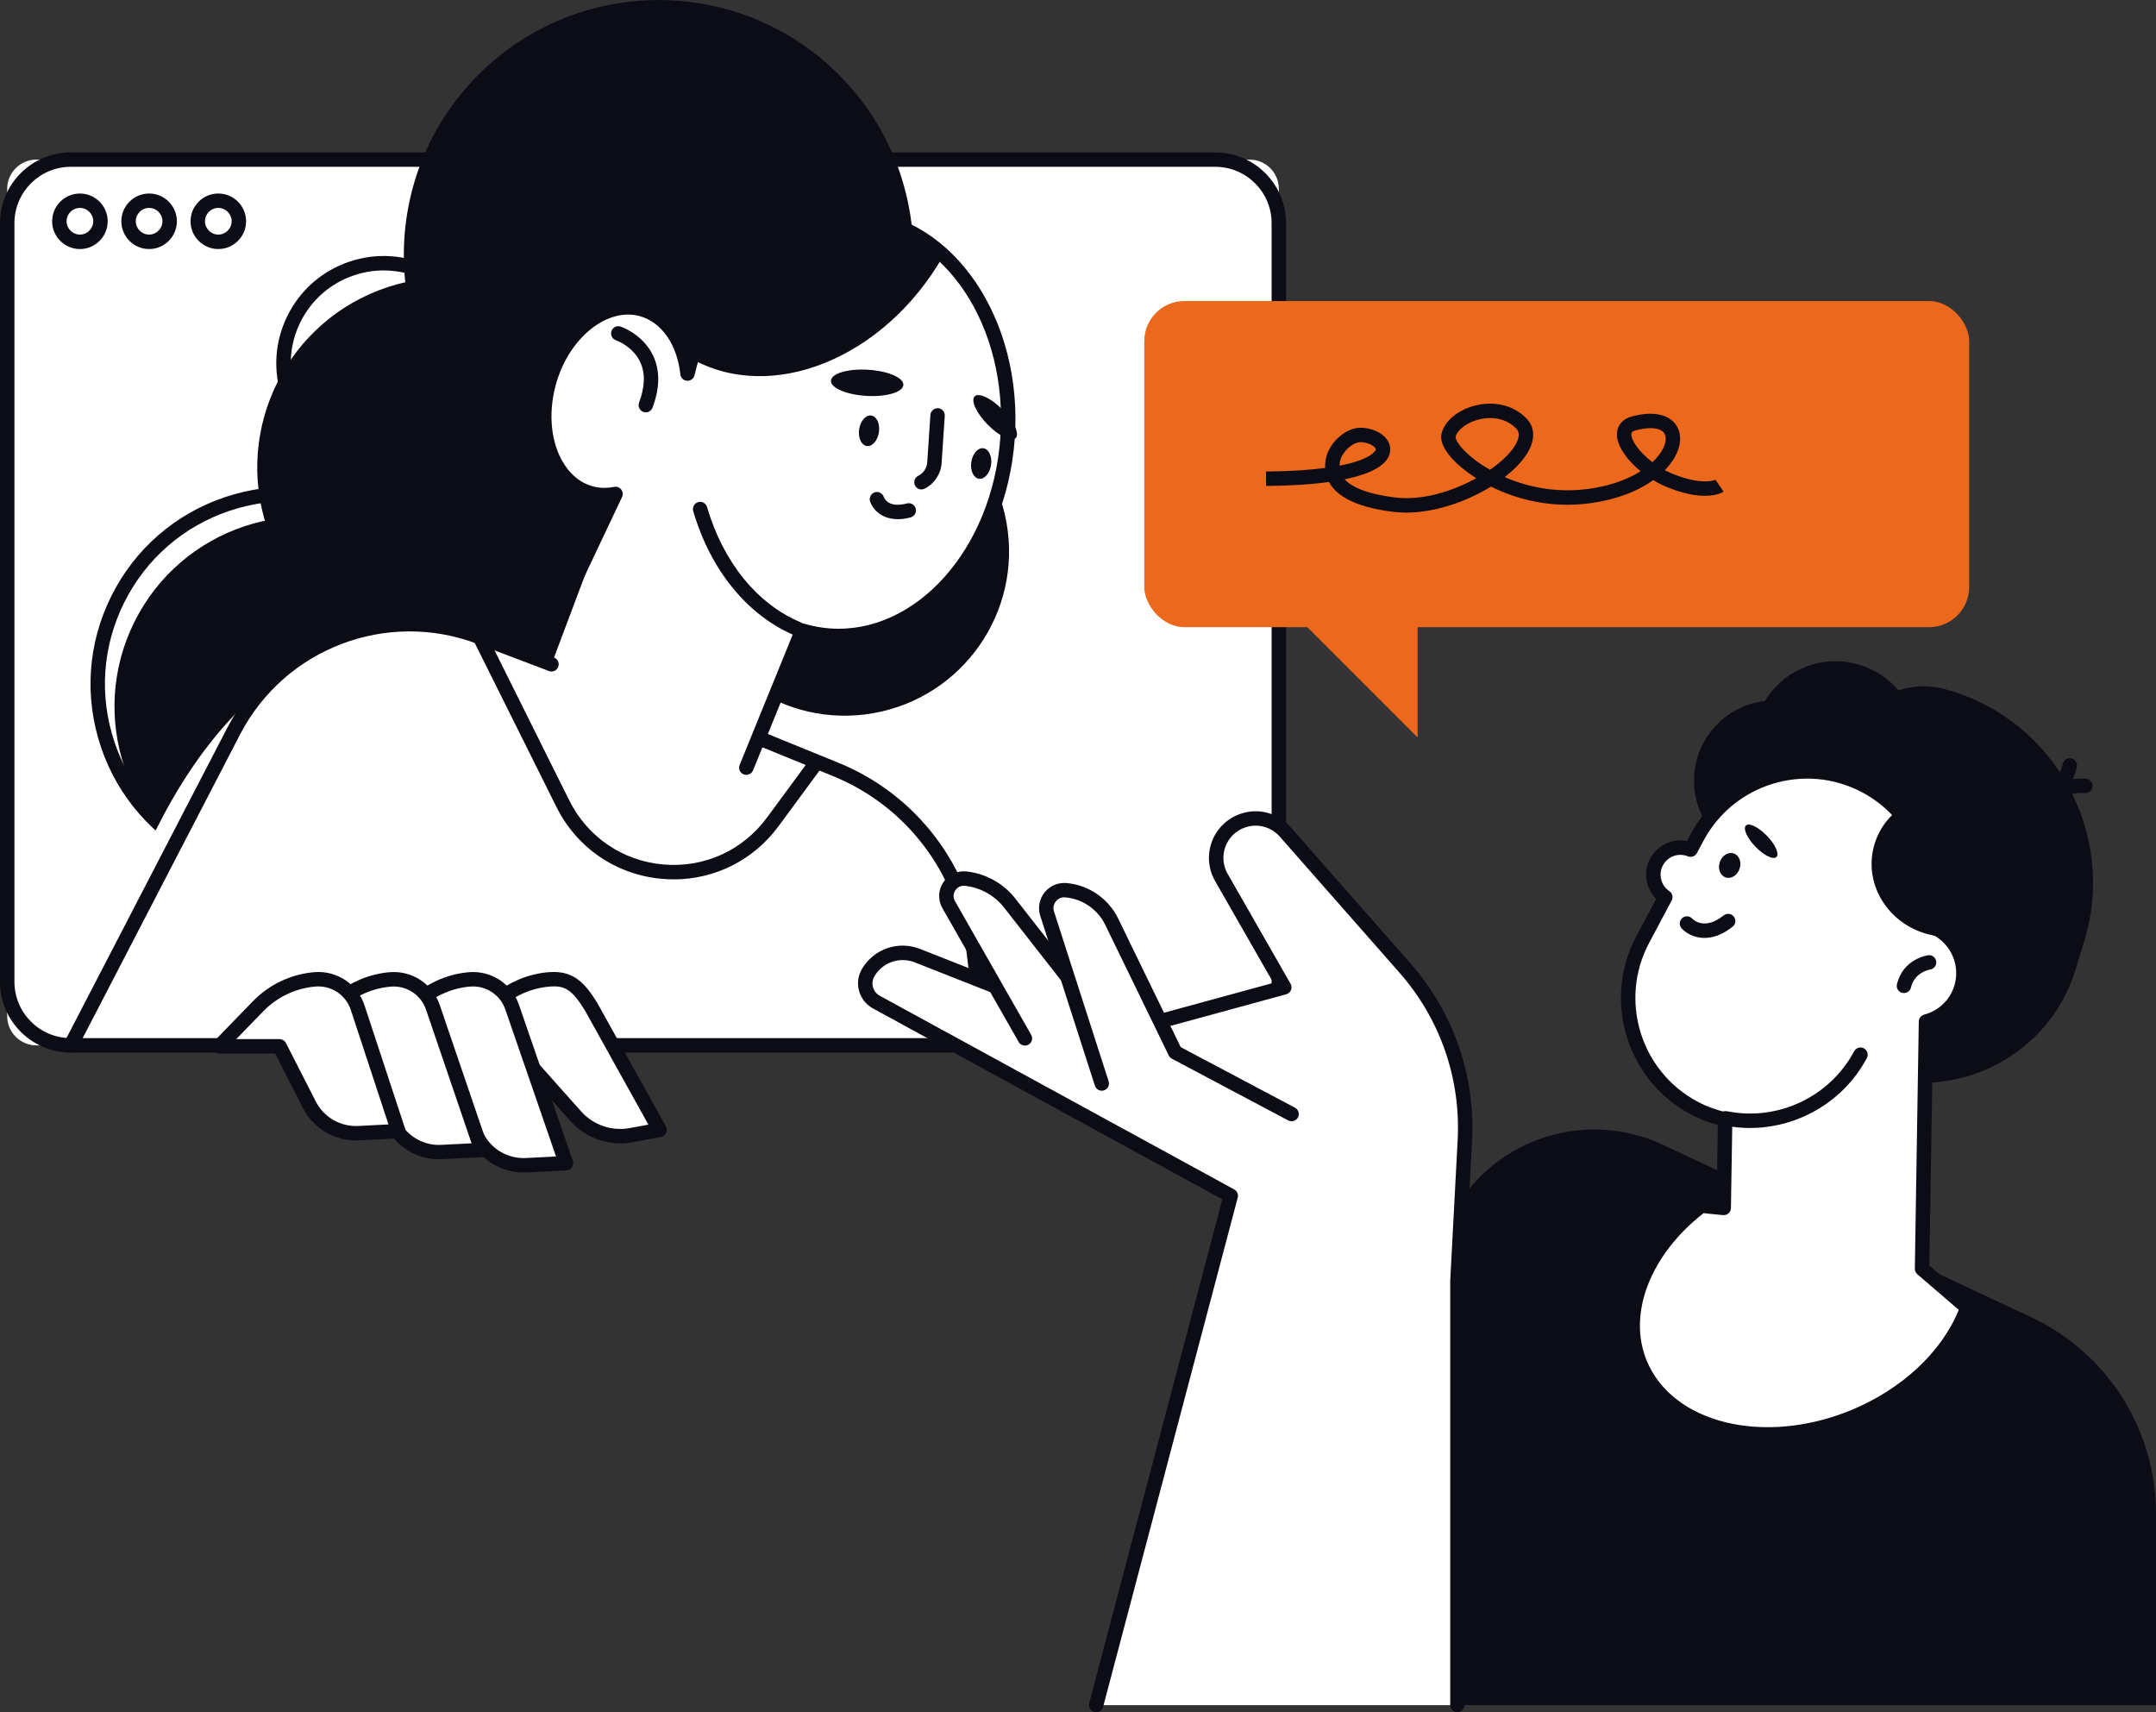 <?xml version="1.0" encoding="UTF-8"?>
<svg id="Calque_1" data-name="Calque 1" xmlns="http://www.w3.org/2000/svg" viewBox="0 0 649.93 516.12">
  <rect x="0" y="0" width="649.93" height="516.12" fill="#333333" stroke="none"/>
  <defs>
    <style>
      .cls-1 {
        fill: #ec681c;
      }

      .cls-2 {
        fill: #fff;
      }

      .cls-3 {
        fill: #0c0c17;
      }
    </style>
  </defs>
  <g>
    <g>
      <path class="cls-2" d="m10.99,48.11h365.7c4.87,0,8.82,3.95,8.82,8.82v249.36c0,4.87-3.95,8.82-8.82,8.82H10.99c-4.87,0-8.82-3.95-8.82-8.82V56.92c0-4.87,3.95-8.82,8.82-8.82Z"/>
      <path class="cls-3" d="m366.34,317.28H21.34c-11.77,0-21.34-9.57-21.34-21.34V67.27c0-11.77,9.57-21.34,21.34-21.34h345c11.77,0,21.34,9.57,21.34,21.34v228.66c0,11.77-9.57,21.34-21.34,21.34ZM21.34,50.28c-9.37,0-16.99,7.62-16.99,16.99v228.66c0,9.37,7.62,16.99,16.99,16.99h345c9.37,0,16.99-7.62,16.99-16.99V67.27c0-9.37-7.62-16.99-16.99-16.99H21.34Z"/>
    </g>
    <path class="cls-3" d="m24.09,75.07c-4.62,0-8.37-3.76-8.37-8.37s3.76-8.37,8.37-8.37,8.37,3.76,8.37,8.37-3.76,8.37-8.37,8.37Zm0-12.4c-2.22,0-4.02,1.81-4.02,4.02s1.81,4.02,4.02,4.02,4.02-1.81,4.02-4.02-1.81-4.02-4.02-4.02Z"/>
    <path class="cls-3" d="m44.95,75.07c-4.62,0-8.37-3.76-8.37-8.37s3.76-8.37,8.37-8.37,8.37,3.76,8.37,8.37-3.76,8.37-8.37,8.37Zm0-12.4c-2.22,0-4.02,1.81-4.02,4.02s1.81,4.02,4.02,4.02,4.02-1.81,4.02-4.02-1.81-4.02-4.02-4.02Z"/>
    <path class="cls-3" d="m65.81,75.07c-4.62,0-8.37-3.76-8.37-8.37s3.76-8.37,8.37-8.37,8.37,3.76,8.37,8.37-3.76,8.37-8.37,8.37Zm0-12.4c-2.22,0-4.02,1.81-4.02,4.02s1.81,4.02,4.02,4.02,4.02-1.81,4.02-4.02-1.81-4.02-4.02-4.02Z"/>
  </g>
  <g>
    <g>
      <path class="cls-2" d="m154.83,315.4h-18.18l11.73-12.08c4.53-4.67,10.59-7.54,17.07-8.1h0c5.77-.49,8.73,1.57,12.93,8.54l20.47,36.83-8.64,1.59c-6.16,1.13-12.46-1.03-16.62-5.71l-18.75-21.06Z"/>
      <path class="cls-3" d="m187.01,344.64c-5.68,0-11.23-2.42-15.06-6.73l-18.1-20.34h-17.21c-.87,0-1.66-.52-2-1.33-.34-.8-.17-1.73.44-2.36l11.73-12.08c4.9-5.04,11.45-8.15,18.45-8.75,7.36-.63,10.94,2.88,14.97,9.58l20.51,36.9c.34.61.37,1.35.07,1.98s-.88,1.08-1.57,1.21l-8.64,1.59c-1.19.22-2.39.33-3.58.33Zm-45.23-31.41h13.04c.62,0,1.21.27,1.62.73l18.75,21.06c3.63,4.08,9.23,6.01,14.61,5.02l5.66-1.04-19-34.18c-4.06-6.73-6.36-7.81-10.84-7.43-5.96.51-11.53,3.16-15.7,7.45l-8.15,8.39Z"/>
    </g>
    <g>
      <path class="cls-2" d="m130.91,315.4h-18.18l11.73-12.08c4.53-4.67,10.59-7.54,17.07-8.1h0c5.77-.49,11.12,3.04,12.93,8.54l16.17,46.87-11.97.61c-6.2.32-12-3.03-14.82-8.56l-12.92-27.28Z"/>
      <path class="cls-3" d="m157.84,353.43c-6.69,0-12.88-3.76-15.95-9.76l-12.36-26.1h-16.81c-.87,0-1.66-.52-2-1.33-.34-.8-.17-1.73.44-2.36l11.73-12.08c4.89-5.04,11.44-8.15,18.44-8.75,6.81-.57,13.04,3.54,15.18,10.02l16.16,46.84c.22.65.13,1.36-.25,1.93-.38.57-1.01.92-1.69.96l-11.97.61c-.31.01-.61.02-.92.02Zm-39.98-40.21h13.04c.84,0,1.6.48,1.96,1.24l12.92,27.28c2.4,4.7,7.4,7.6,12.75,7.32l9.09-.46-15.23-44.14c-1.51-4.59-5.91-7.48-10.69-7.08-5.96.51-11.53,3.16-15.69,7.45l-8.15,8.39Z"/>
    </g>
    <g>
      <path class="cls-2" d="m106.99,315.4h-18.18l11.73-12.08c4.53-4.67,10.59-7.54,17.07-8.1h0c5.77-.49,11.12,3.04,12.93,8.54l14.62,42.88-11.97.61c-6.2.32-12-3.03-14.82-8.56l-11.36-23.29Z"/>
      <path class="cls-3" d="m132.37,349.45c-6.69,0-12.88-3.76-15.95-9.77l-10.79-22.11h-16.82c-.87,0-1.66-.52-2-1.33-.34-.8-.17-1.73.44-2.36l11.73-12.08c4.9-5.04,11.45-8.15,18.45-8.75,6.81-.57,13.04,3.54,15.18,10.02l14.61,42.86c.22.65.13,1.36-.26,1.92-.38.56-1.01.92-1.69.95l-11.97.61c-.31.01-.61.02-.92.02Zm-38.42-36.22h13.04c.83,0,1.59.47,1.95,1.22l11.36,23.3c2.41,4.72,7.41,7.65,12.76,7.34l9.1-.46-13.69-40.16c-1.51-4.58-5.89-7.48-10.68-7.07-5.96.51-11.53,3.16-15.7,7.45l-8.15,8.39Z"/>
    </g>
    <g>
      <path class="cls-2" d="m84.26,315.4h-18.18l11.73-12.08c4.53-4.67,10.59-7.54,17.07-8.1h0c5.77-.49,11.12,3.04,12.93,8.54l12.25,37.21-11.97.61c-6.2.32-12-3.03-14.82-8.56l-9-17.62Z"/>
      <path class="cls-3" d="m107.28,343.77c-6.69,0-12.88-3.76-15.95-9.77l-8.39-16.44h-16.85c-.87,0-1.66-.52-2-1.33-.34-.8-.17-1.73.44-2.36l11.73-12.08c4.89-5.04,11.45-8.15,18.45-8.75,6.79-.58,13.04,3.54,15.18,10.02l12.25,37.21c.21.64.11,1.35-.27,1.91-.38.56-1,.91-1.68.94l-11.97.61c-.31.01-.61.02-.92.02Zm-36.06-30.55h13.04c.82,0,1.56.46,1.94,1.18l9,17.62c2.43,4.76,7.44,7.64,12.78,7.38l9.13-.47-11.36-34.51c-1.5-4.56-5.91-7.45-10.68-7.05-5.96.51-11.53,3.16-15.7,7.45l-8.15,8.39Z"/>
    </g>
  </g>
  <circle class="cls-3" cx="254.66" cy="166.22" r="49.51" transform="translate(-25.03 46.84) rotate(-10.02)"/>
  <circle class="cls-3" cx="134.83" cy="140.9" r="57.26" transform="translate(-37.53 49.66) rotate(-18.36)"/>
  <circle class="cls-3" cx="91.79" cy="212.95" r="57.26" transform="translate(-139.77 200.49) rotate(-63.6)"/>
  <path class="cls-3" d="m86.69,265.65c-9.04,0-18.03-2.09-26.37-6.23-14.22-7.06-24.84-19.23-29.9-34.27h0c-5.06-15.05-3.97-31.16,3.09-45.38,7.06-14.22,19.23-24.84,34.28-29.91,15.04-5.06,31.16-3.97,45.38,3.09,14.22,7.06,24.84,19.23,29.9,34.27,5.06,15.05,3.97,31.16-3.09,45.38-7.06,14.22-19.23,24.84-34.27,29.9-6.23,2.1-12.63,3.14-19.02,3.14Zm-52.15-41.89c4.69,13.94,14.54,25.23,27.72,31.77,13.18,6.54,28.12,7.56,42.06,2.87,13.94-4.7,25.23-14.54,31.77-27.72,6.54-13.18,7.56-28.12,2.86-42.06s-14.54-25.23-27.72-31.77c-13.18-6.54-28.12-7.56-42.06-2.87-13.94,4.7-25.23,14.54-31.77,27.72-6.54,13.18-7.56,28.12-2.86,42.06h0Z"/>
  <path class="cls-3" d="m115.62,141.9c-4.92,0-9.81-1.14-14.35-3.39-7.74-3.84-13.52-10.47-16.28-18.66-2.76-8.19-2.16-16.96,1.68-24.7,3.84-7.74,10.47-13.52,18.66-16.28,8.19-2.76,16.96-2.16,24.7,1.68,7.74,3.84,13.52,10.47,16.28,18.66,2.76,8.19,2.16,16.96-1.68,24.7-3.84,7.74-10.47,13.52-18.66,16.28-3.39,1.14-6.88,1.71-10.35,1.71Zm.06-60.39c-3.01,0-6.03.49-8.96,1.48-7.09,2.39-12.82,7.39-16.15,14.09-3.32,6.7-3.84,14.29-1.46,21.38h0c2.39,7.09,7.39,12.83,14.09,16.15,6.7,3.33,14.29,3.84,21.38,1.46,7.09-2.39,12.82-7.39,16.15-14.09,3.32-6.7,3.84-14.29,1.46-21.38-2.39-7.09-7.39-12.83-14.09-16.15-3.93-1.95-8.16-2.93-12.42-2.93Z"/>
  <circle class="cls-3" cx="198.54" cy="76.83" r="76.81" transform="translate(3.83 162.89) rotate(-45)"/>
  <circle class="cls-3" cx="166.88" cy="198" r="49.51" transform="translate(-20.32 19.09) rotate(-6.17)"/>
  <path class="cls-2" d="m35.65,275.81c2.39.46,32.53-119.27,130.6-75.57l19.29-51.34c-2.49.49-5.01.47-7.47-.21-11.48-3.18-17.13-18.77-12.29-34.48,4.47-14.5,16.82-23.92,27.54-21.04,7.75,2.09,12.85,9.82,13.92,19.44,6.59-28.47,27.99-48.73,51.79-47.03,27.16,1.94,47.16,31.72,44.68,66.52-2.48,34.8-26.51,61.44-53.67,59.51-2.84-.2-5.59-.73-8.26-1.51l-16.81,41.31,24.64,16.69,10.71,8.16-224.69,19.56Z"/>
  <path class="cls-3" d="m206.96,107.21c.42.26.84.53,1.27.78,24.24,13.86,58.27.11,76.03-30.71.2-.35.38-.7.58-1.05-7.35-6.84-16.31-11.15-26.2-11.87-22.98-1.67-43.72,16.51-51.68,42.84Z"/>
  <path class="cls-3" d="m240.48,191.74c-.28,0-.56-.05-.84-.17-14.26-5.98-25.43-19.65-30.67-37.51-.34-1.15.32-2.36,1.47-2.7,1.15-.34,2.36.32,2.7,1.48,4.86,16.6,15.13,29.25,28.18,34.72,1.11.46,1.63,1.74,1.16,2.84-.35.83-1.16,1.33-2.01,1.33Z"/>
  <path class="cls-3" d="m293.82,119.47c-1.25,1.23.5,5.05,3.91,8.52s7.2,5.29,8.45,4.06-.5-5.05-3.91-8.52-7.2-5.29-8.45-4.06Z"/>
  <path class="cls-3" d="m250.49,114.74c-.13,2.18,4.65,4.23,10.68,4.59,6.03.36,11.02-1.11,11.15-3.29.13-2.18-4.65-4.23-10.68-4.59-6.03-.36-11.02,1.11-11.15,3.29Z"/>
  <path class="cls-3" d="m277.78,147.54c-.8,0-1.56-.44-1.95-1.2-.54-1.07-.1-2.38.97-2.92,1.59-.8,2.61-2.33,2.72-4.1l.95-14.25c.08-1.2,1.12-2.07,2.31-2.03,1.2.08,2.1,1.12,2.02,2.31l-.95,14.25c-.22,3.27-2.18,6.22-5.11,7.69-.31.16-.65.23-.97.23Z"/>
  <path class="cls-3" d="m270.62,156.49c-5.16,0-7.68-3.26-8.34-5.36-.36-1.14.27-2.36,1.42-2.73,1.13-.36,2.34.26,2.72,1.39.22.59,1.54,3.39,6.97,1.96,1.16-.31,2.35.38,2.66,1.55.31,1.16-.39,2.35-1.55,2.66-1.43.38-2.72.54-3.88.54Z"/>
  <path class="cls-3" d="m194.68,124.3c-.26,0-.51-.04-.77-.14-1.12-.42-1.69-1.68-1.27-2.8,1.8-4.78,1.92-8.9.34-12.25-2.24-4.77-7.25-6.54-7.3-6.55-1.13-.39-1.74-1.62-1.36-2.76.38-1.13,1.61-1.74,2.74-1.37.27.09,6.76,2.32,9.82,8.76,2.12,4.47,2.06,9.75-.18,15.7-.33.87-1.16,1.41-2.03,1.41Z"/>
  <path class="cls-3" d="m292.8,139.28c-.37,2.54.66,4.79,2.31,5.03,1.64.24,3.28-1.62,3.65-4.16.37-2.54-.66-4.79-2.31-5.03-1.64-.24-3.28,1.62-3.65,4.16Z"/>
  <path class="cls-3" d="m258.99,129.41c-.37,2.54.66,4.79,2.31,5.03,1.64.24,3.28-1.62,3.65-4.16.37-2.54-.66-4.79-2.31-5.03-1.64-.24-3.28,1.62-3.65,4.16Z"/>
  <path class="cls-3" d="m224.98,233.57c-.27,0-.55-.05-.82-.16-1.11-.45-1.65-1.72-1.19-2.83l16.81-41.31c.42-1.04,1.55-1.59,2.63-1.27,2.58.76,5.21,1.24,7.8,1.43,25.88,1.82,48.95-23.94,51.34-57.49,2.39-33.55-16.75-62.35-42.66-64.2-22.22-1.61-43.07,17.49-49.52,45.36-.24,1.03-1.19,1.72-2.24,1.68-1.06-.06-1.92-.88-2.03-1.93-1-9.07-5.72-15.8-12.32-17.58-9.6-2.57-20.78,6.2-24.9,19.58-2.62,8.48-2.07,17.4,1.46,23.85,2.24,4.09,5.47,6.82,9.33,7.89,2.03.56,4.2.62,6.46.17.81-.15,1.63.15,2.14.8.5.65.6,1.52.25,2.26l-22.69,47.92c-.26.56-.75.97-1.34,1.15-.59.18-1.22.1-1.75-.22-6.71-4.03-20.03-8.1-38.51-11.77-18.33-3.62-36.75,4.22-46.94,20-.65,1.01-1.99,1.3-3.01.65-1.01-.65-1.3-2-.65-3,11.16-17.29,31.35-25.89,51.44-21.9,17.52,3.47,30.22,7.21,37.81,11.14l20.07-42.38c-1.52-.02-3.01-.23-4.45-.63-5.02-1.39-9.16-4.85-11.98-10-4.08-7.46-4.76-17.63-1.8-27.22,4.8-15.59,18.34-25.69,30.19-22.5,6.09,1.64,10.89,6.4,13.52,13.08,8.82-25.55,29.6-42.35,51.78-40.74,28.31,2.02,49.25,32.9,46.69,68.84-2.56,35.94-27.65,63.52-55.99,61.52-2.26-.16-4.55-.52-6.81-1.08l-16.09,39.53c-.34.84-1.16,1.35-2.01,1.35Z"/>
  <g>
    <path class="cls-2" d="m21.34,315.1l49.09-94.7c13.96-26.93,45.88-39.12,74.24-28.36l21.58,8.19L21.34,315.1Z"/>
    <path class="cls-3" d="m21.34,317.28c-.34,0-.68-.08-1-.24-1.07-.55-1.48-1.86-.93-2.93l49.09-94.7c14.47-27.91,47.55-40.55,76.94-29.39l21.58,8.19c1.12.42,1.69,1.68,1.26,2.8-.43,1.12-1.68,1.69-2.8,1.26l-21.58-8.19c-27.33-10.37-58.09,1.37-71.54,27.33l-49.09,94.7c-.39.75-1.15,1.17-1.93,1.17Z"/>
  </g>
  <g>
    <path class="cls-2" d="m230.1,223.04l21.88,8.92c22.64,9.22,38.51,29.98,41.47,54.24l3.15,25.75-66.5-88.91Z"/>
    <path class="cls-3" d="m296.59,314.12c-1.08,0-2.02-.81-2.15-1.91l-3.15-25.76c-2.87-23.46-18.24-43.57-40.13-52.49l-21.88-8.92c-1.11-.45-1.65-1.72-1.19-2.83.45-1.11,1.72-1.66,2.83-1.19l21.88,8.92c23.35,9.51,39.75,30.97,42.81,55.99l3.15,25.76c.15,1.19-.7,2.28-1.89,2.42-.09.01-.18.02-.27.02Z"/>
  </g>
  <g>
    <path class="cls-3" d="m649.93,513.95v-57.68c0-25.4-14.7-48.5-37.7-59.27l-110.97-51.94c-23-10.76-50.41-2.06-62.99,20l-83.26,148.89h294.92Z"/>
    <g>
      <path class="cls-2" d="m439.34,513.95v-127.86l2.24-42.26c1.01-19.05-5.48-37.74-18.08-52.06l-36.08-41.01c-3.19-3.63-8.26-4.96-12.83-3.37h0c-7.03,2.44-10.1,10.67-6.41,17.13l18.96,33.12-50.99,13.93-59.59-23.48c-5.51-2.17-11.78-.04-14.82,5.04h0c-1.87,3.13-.77,7.2,2.43,8.95l106.84,58.38-40.59,153.52h108.91Z"/>
      <path class="cls-3" d="m330.44,516.12c-.18,0-.37-.02-.56-.07-1.16-.31-1.85-1.5-1.55-2.66l40.15-151.87-105.34-57.56c-2.07-1.13-3.56-3.01-4.18-5.29-.62-2.28-.29-4.65.92-6.68,3.6-6.02,10.95-8.52,17.48-5.95l58.91,23.22,47.59-12.99-17.56-30.68c-2.08-3.64-2.44-7.98-.97-11.91,1.47-3.93,4.58-6.97,8.55-8.35,5.42-1.89,11.38-.32,15.17,3.99l36.08,41.01c13.05,14.84,19.66,33.88,18.62,53.61l-2.24,42.26v127.74c0,1.2-.97,2.17-2.17,2.17s-2.17-.97-2.17-2.17v-127.86l2.24-42.38c.98-18.59-5.25-36.53-17.54-50.51l-36.08-41.01c-2.62-2.98-6.73-4.06-10.48-2.76-2.74.95-4.89,3.05-5.9,5.77-1.01,2.71-.77,5.71.67,8.22l18.96,33.12c.33.58.38,1.29.12,1.91-.26.62-.79,1.09-1.44,1.27l-50.99,13.93c-.45.13-.93.1-1.37-.07l-59.59-23.48c-4.54-1.79-9.65-.05-12.15,4.14-.6,1-.76,2.18-.46,3.31.31,1.13,1.04,2.06,2.07,2.62l106.83,58.37c.88.48,1.32,1.5,1.06,2.46l-40.59,153.52c-.26.97-1.14,1.62-2.1,1.62Z"/>
    </g>
    <g>
      <path class="cls-2" d="m308.96,312.99l-22.98-40.31c-2.12-3.73.87-8.29,5.13-7.83h0c5.44.58,10.38,3.42,13.62,7.83l28.16,35.99-23.93,4.32Z"/>
      <path class="cls-3" d="m308.96,315.16c-.76,0-1.49-.39-1.89-1.1l-22.98-40.31c-1.39-2.44-1.3-5.41.24-7.75s4.22-3.63,7.01-3.32c6.03.65,11.55,3.82,15.14,8.7l28.12,35.94c.74.94.57,2.31-.37,3.05-.94.74-2.31.57-3.05-.37l-28.16-35.99c-2.91-3.95-7.32-6.48-12.14-7-1.17-.12-2.26.39-2.91,1.38-.65.99-.68,2.19-.1,3.22l22.98,40.31c.59,1.04.23,2.37-.81,2.97-.34.19-.71.28-1.07.28Z"/>
    </g>
    <g>
      <path class="cls-2" d="m389.37,335.8l-35.07-18.6-19.17-39.41c-2.62-5.38-7.88-8.98-13.84-9.48h0c-3.86-.32-6.8,3.39-5.61,7.07l16.47,51.21,57.23,9.2Z"/>
      <path class="cls-3" d="m389.36,337.98c-.34,0-.69-.08-1.02-.25l-35.07-18.6c-.41-.22-.73-.56-.94-.97l-19.17-39.41c-2.27-4.67-6.89-7.83-12.06-8.26-1.11-.1-2.13.35-2.82,1.22-.69.87-.89,1.97-.55,3.02l16.47,51.2c.37,1.14-.26,2.37-1.4,2.74-1.14.36-2.37-.26-2.74-1.4l-16.47-51.2c-.78-2.42-.3-5.06,1.28-7.05,1.58-1.99,4.05-3.05,6.58-2.85,6.69.56,12.68,4.65,15.62,10.69l18.86,38.77,34.44,18.26c1.06.56,1.46,1.88.9,2.94-.39.73-1.14,1.15-1.92,1.15Z"/>
    </g>
    <g>
      <path class="cls-3" d="m543.53,317.56l22.03,6.73c25.33,7.73,52.38-6.66,60.11-31.99l2.67-8.73c9.68-31.72-8.34-65.59-40.06-75.27l-5.08,7.99c-19.88-6.07-41.11,5.23-47.18,25.11l-12.04,39.44c-4.72,15.47,4.07,32,19.55,36.73Z"/>
      <ellipse class="cls-3" cx="569.95" cy="271.38" rx="50.77" ry="54.06" transform="translate(289.48 836.9) rotate(-89.08)"/>
      <path class="cls-3" d="m519.73,357.21c16.09-3.4,30.09-14.81,36.05-31.43l5.48-15.3-40.55-14.6-.98,61.33Z"/>
      <path class="cls-3" d="m583.44,278.91c3.68-16.94-3.13-35.13-17.47-43.67h0c-8.94-5.32-19.02-5.83-27.89-2.34,4.72.54,17.88,2.82,20.34,11.58,3,10.72,3.06,31.09,25.02,34.42Z"/>
      <path class="cls-3" d="m511.72,228.25c-3.9,12.77,3.29,26.28,16.06,30.18,12.77,3.9,26.28-3.29,30.18-16.06,3.9-12.77-3.29-26.28-16.06-30.18-12.77-3.9-26.28,3.29-30.18,16.06Z"/>
      <path class="cls-3" d="m595.3,218.28c24.04,10.81,37.12,37.66,30.21,63.59-6.78,2.02-14.31,2.13-21.71-.13-19.23-5.87-30.29-25.46-24.71-43.76,2.66-8.72,8.62-15.56,16.21-19.71Z"/>
      <path class="cls-3" d="m556.84,223.99c-3.9,12.77,3.29,26.28,16.06,30.18,12.77,3.9,26.28-3.29,30.18-16.06,3.9-12.77-3.29-26.28-16.06-30.18-12.77-3.9-26.28,3.29-30.18,16.06Z"/>
      <path class="cls-3" d="m529.53,216.92c-4.01,13.13,3.39,27.03,16.52,31.04,13.13,4.01,27.03-3.39,31.04-16.52,4.01-13.13-3.39-27.03-16.52-31.04-13.13-4.01-27.03,3.39-31.04,16.52Z"/>
      <path class="cls-3" d="m615.32,244.82c-.4,0-.8-.11-1.17-.34-1.01-.65-1.31-1.99-.66-3,4.92-7.71,14.94-6.8,15.37-6.76,1.19.12,2.07,1.18,1.95,2.38-.12,1.19-1.19,2.04-2.37,1.95-.11-.01-7.82-.65-11.28,4.77-.41.65-1.12,1-1.83,1Z"/>
      <path class="cls-3" d="m614.56,243.97c-.95,0-1.82-.63-2.09-1.59-.32-1.15.35-2.35,1.51-2.68,6.26-1.76,7.83-9.32,7.84-9.4.23-1.18,1.38-1.95,2.55-1.71,1.18.23,1.94,1.38,1.71,2.55-.08.42-2.13,10.27-10.93,12.74-.2.06-.39.08-.59.08Z"/>
      <g>
        <path class="cls-2" d="m512.9,363.43l6.71.68.43-26.67c-3.17-.72-6.31-1.83-9.32-3.44-18.31-9.75-25.26-32.5-15.51-50.81l6.8-12.77c-3.39-2.31-4.62-6.81-2.67-10.54h0c1.97-3.76,6.43-5.32,10.29-3.78l1.95-3.66c9.75-18.32,32.5-25.26,50.81-15.51h0c15.45,8.22,22.81,25.69,18.88,41.95,6.78,2.12,11.33,8.81,10.51,16.13-.72,6.39-5.32,11.38-11.18,12.93l-1.19,74.51,13.64,11.71c-4.86,13.41-17.33,26.03-34.49,33.02-27.27,11.11-56.02,3.8-64.22-16.32-6.41-15.74,1.7-34.62,18.56-47.43Z"/>
        <path class="cls-3" d="m532.99,434.51c-18.67,0-34.73-8.27-40.66-22.83-6.58-16.15,1.16-36.24,19.26-49.98.44-.33.98-.48,1.53-.43l4.36.44.36-22.58c-2.88-.79-5.61-1.86-8.14-3.21-19.34-10.3-26.71-34.41-16.41-53.75l5.97-11.22c-3.14-3.15-3.97-8.03-1.85-12.08,2.15-4.12,6.7-6.21,11.13-5.35l1.12-2.11c10.3-19.34,34.41-26.7,53.75-16.41,15.44,8.22,23.63,25.49,20.38,42.5,6.81,3.03,11,10.2,10.15,17.75-.74,6.58-5.07,12.03-11.19,14.28l-1.15,71.92,12.87,11.05c.69.59.93,1.54.63,2.39-5.25,14.5-18.6,27.32-35.71,34.29-8.86,3.61-17.9,5.32-26.39,5.32Zm-19.44-68.83c-16.04,12.51-22.94,30.25-17.19,44.36,7.73,18.98,35.26,25.76,61.38,15.13,15.43-6.29,27.56-17.56,32.73-30.35l-12.48-10.72c-.49-.42-.77-1.04-.76-1.68l1.19-74.51c.02-.97.68-1.82,1.62-2.07,5.21-1.38,8.97-5.72,9.58-11.07.7-6.16-3.09-11.97-9-13.82-1.09-.34-1.73-1.47-1.46-2.58,3.79-15.68-3.53-31.93-17.79-39.53-17.23-9.17-38.7-2.61-47.87,14.62l-1.95,3.66c-.52.98-1.7,1.41-2.73,1-2.88-1.16-6.13.03-7.56,2.76-1.41,2.69-.56,6.02,1.97,7.74.92.62,1.22,1.84.7,2.82l-6.8,12.77c-9.17,17.23-2.61,38.7,14.62,47.87,2.69,1.43,5.64,2.52,8.78,3.24,1,.23,1.71,1.13,1.69,2.15l-.43,26.67c0,.61-.27,1.18-.73,1.59-.46.4-1.05.59-1.66.54l-5.85-.59Z"/>
      </g>
      <path class="cls-3" d="m573.95,299.33c-.17,0-.34-.02-.51-.06-1.17-.28-1.89-1.46-1.6-2.62,1.82-7.57,9.07-8.67,9.38-8.71,1.18-.19,2.29.66,2.45,1.85.17,1.18-.66,2.28-1.84,2.45-.22.04-4.66.79-5.77,5.43-.24,1-1.13,1.66-2.11,1.66Z"/>
      <path class="cls-3" d="m513.83,282.72c-3.23,0-5.69-1.53-6.91-2.89-.8-.89-.73-2.26.16-3.07.89-.8,2.25-.73,3.05.14.38.4,3.76,3.6,9.46-.97.94-.75,2.3-.6,3.06.33.75.94.6,2.3-.33,3.05-3.13,2.52-6.03,3.4-8.48,3.4Z"/>
      <path class="cls-3" d="m518.44,259.84c-.68,1.99.09,4.06,1.74,4.63,1.65.57,3.54-.59,4.22-2.58.68-1.99-.09-4.06-1.74-4.63-1.65-.57-3.54.59-4.22,2.58Z"/>
      <path class="cls-3" d="m526.32,248.83c-.95.92.34,3.79,2.88,6.41,2.54,2.62,5.37,4,6.31,3.09.95-.92-.34-3.79-2.88-6.41-2.54-2.62-5.37-4-6.31-3.09Z"/>
      <path class="cls-3" d="m573.51,243.1c15.5,5.31,25.14,21.18,22.35,37.62-4.08,1.64-8.74,2.14-13.44,1.17-12.24-2.53-20.21-14.02-17.8-25.66,1.15-5.55,4.44-10.12,8.9-13.13Z"/>
      <path class="cls-3" d="m527.58,340.01c-2.59,0-5.2-.25-7.8-.79-1.18-.24-1.94-1.39-1.7-2.56.24-1.18,1.39-1.93,2.56-1.7,15.23,3.09,30.98-4.33,38.29-18.07.56-1.06,1.88-1.46,2.94-.9,1.06.56,1.46,1.88.9,2.94-6.96,13.08-20.74,21.07-35.2,21.07Z"/>
    </g>
  </g>
  <path class="cls-3" d="m203.07,265.06c-1.15,0-2.31-.05-3.48-.15-13.78-1.19-25.69-9.29-31.85-21.67l-25.02-50.22c-.53-1.08-.1-2.38.98-2.92,1.08-.54,2.38-.1,2.91.98l25.02,50.22c5.49,11.01,16.08,18.22,28.34,19.28,12.27,1.08,23.93-4.22,31.23-14.13l12.33-16.74c.71-.97,2.07-1.17,3.04-.46.97.71,1.17,2.07.46,3.04l-12.33,16.74c-7.51,10.2-19.14,16.04-31.62,16.04Z"/>
  <g>
    <rect class="cls-1" x="344.95" y="90.74" width="248.66" height="98.31" rx="12.08" ry="12.08"/>
    <path class="cls-1" d="m427.35,163.02v59.27l-49.88-49.88s55.66-9.4,49.88-9.4Z"/>
  </g>
  <path class="cls-3" d="m423.91,154.51c-1.26,0-2.5-.07-3.71-.21-9.64-1.15-16-3.82-18.92-7.94-.25-.35-.47-.71-.67-1.08-5.27.73-11.61,1.14-18.94,1.2l-.04-4.35c7.52-.07,13.33-.48,17.83-1.07-.04-1,.06-2.05.3-3.13,1.02-4.57,6.16-9.5,11.25-8.97,4.84.49,8.24,3.32,8.08,6.73-.19,4-4.94,6.98-13.75,8.78,1.82,2.01,5.97,4.38,15.38,5.5,7.99.96,17.1-1.84,24.3-5.82-3.04-1.93-5.4-3.92-6.97-5.58-1.98-2.1-4.18-5.18-3.48-7.94.94-3.7,4.8-6.96,9.82-8.31,5.96-1.6,11.82-.21,15.68,3.72,2.41,2.45,2.76,5.77,1,9.35-1.39,2.83-4.04,5.75-7.48,8.42,7.29,3.18,16.96,5.23,27.94,3.12,5.38-1.03,9.73-2.8,13.03-4.88-4.4-3.6-7.32-8-7.13-11.46.14-2.49,1.78-4.33,4.5-5.06,7.63-2.04,11.19.21,12.65,1.73,1.89,1.98,2.4,4.9,1.41,8-.64,2.01-1.99,4.26-4.12,6.46.87.46,1.78.89,2.72,1.26,8.89,3.49,12.51,1.64,12.55,1.62l2.43,3.6c-.51.35-5.32,3.25-16.57-1.18-1.6-.63-3.16-1.41-4.63-2.3-3.82,2.75-9.09,5.15-16.01,6.48-13.27,2.55-24.69-.42-32.89-4.53-7.36,4.54-16.86,7.84-25.53,7.84Zm25.29-28.49c-1.2,0-2.44.16-3.69.5-3.42.92-6.2,3.06-6.74,5.19-.04.29.39,1.98,3.29,4.75,1.67,1.59,4.07,3.42,7.1,5.14,3.85-2.66,6.75-5.57,8.01-8.13,1.37-2.79.23-3.95-.2-4.39-1.97-2.01-4.73-3.07-7.76-3.07Zm-38.96,7.25c-2.61,0-5.67,3.05-6.24,5.61-.12.52-.18,1.02-.2,1.49,10.17-1.96,10.94-4.84,10.94-4.88.03-.6-1.42-1.93-4.18-2.21-.11-.01-.22-.02-.32-.02Zm87.31-4.21c-1.3,0-2.83.22-4.5.67-1.24.33-1.27.81-1.28,1.1-.11,1.87,2.38,5.45,6.36,8.49,1.91-1.79,3.15-3.66,3.71-5.39.29-.9.62-2.59-.41-3.67-.76-.79-2.11-1.2-3.87-1.2Z"/>
</svg>